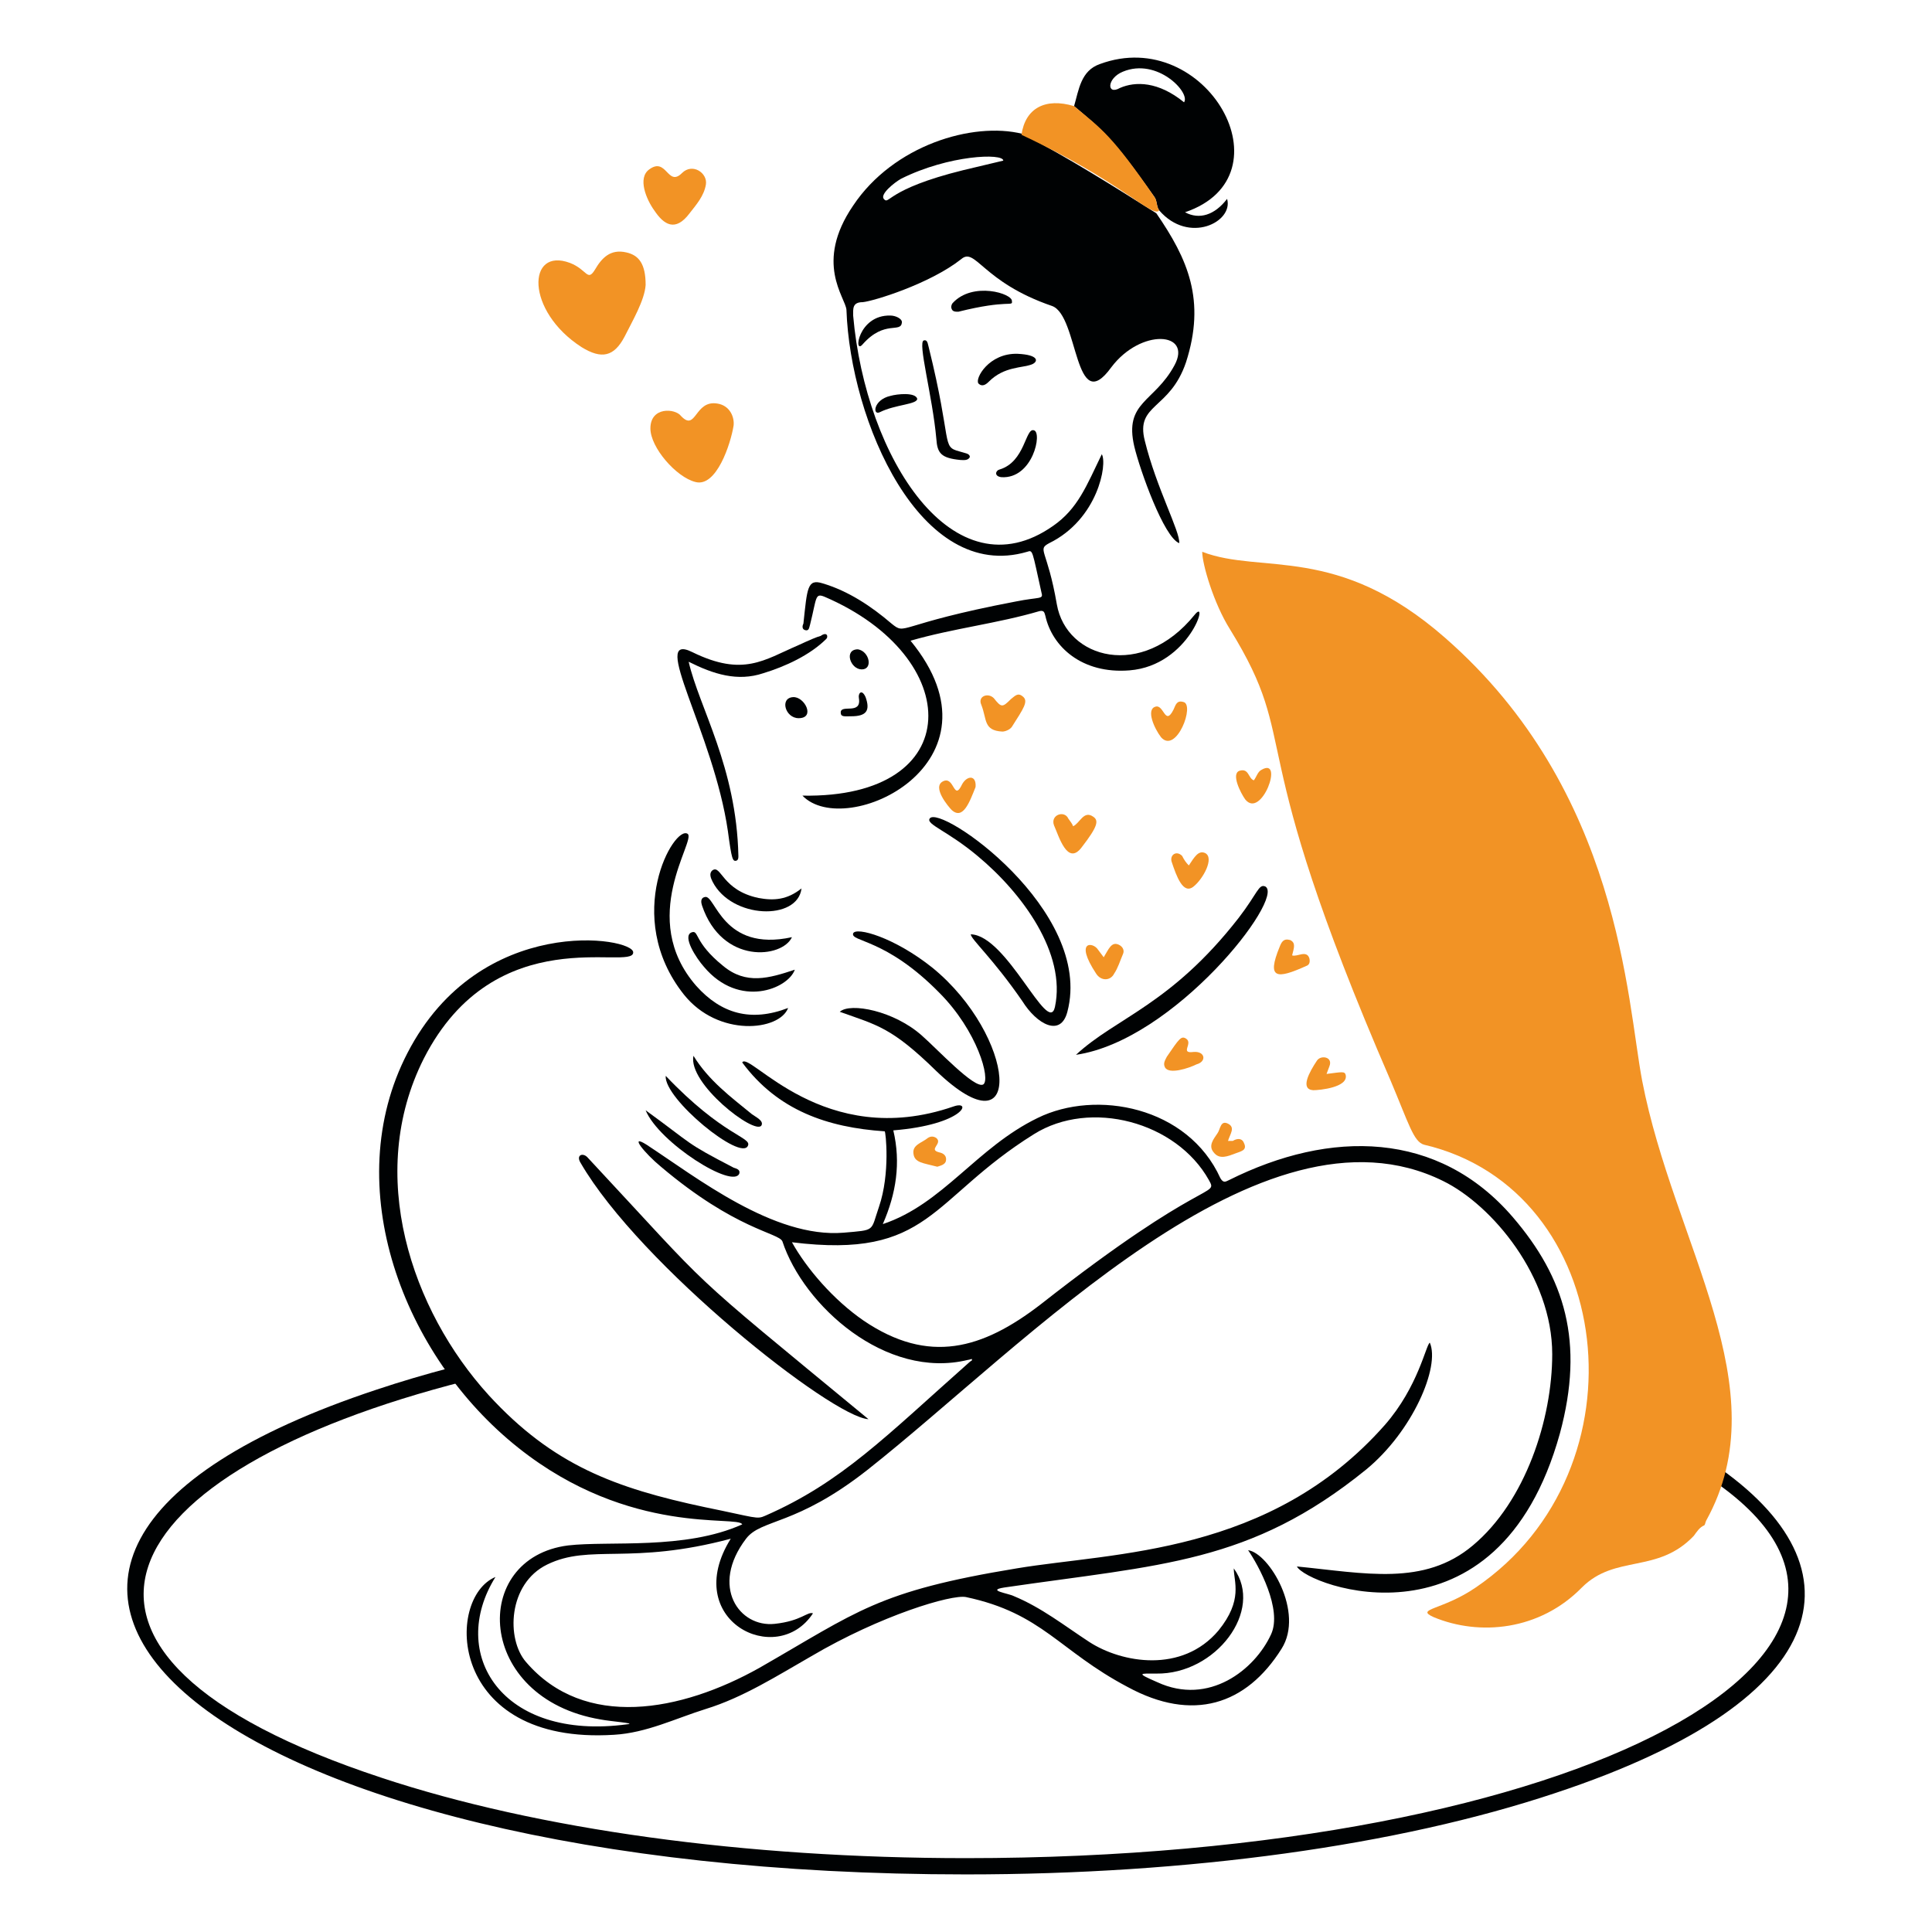 <svg width="100" height="100" viewBox="0 0 100 100" fill="none" xmlns="http://www.w3.org/2000/svg">
<g id="Comfort-Cat--Streamline-Brooklyn.svg">
<g id="comfort-cat--health-care-comfort-cat">
<g id="carpet_1_">
<path id="Vector" d="M50 97.019C10.746 97.019 -7.717 80.931 19.508 71.922C20.725 71.516 22.002 71.138 23.331 70.788L24.107 71.478C5.674 76.16 0.162 85.559 19.756 92.019C27.824 94.692 38.566 96.177 50 96.177C82.049 96.177 101.945 85.014 88.094 76.258L88.322 75.523C96.597 80.888 95.331 87.901 80.492 92.811C72.325 95.534 61.534 97.019 50 97.019Z" fill="#000203"/>
</g>
<g id="Group">
<path id="Vector_2" d="M33.418 14.749C33.368 15.541 32.725 16.631 32.329 17.423C31.784 18.462 31.141 18.61 30.101 17.967C27.181 16.086 27.28 12.77 29.507 13.611C30.398 13.958 30.398 14.601 30.794 13.958C31.141 13.364 31.586 12.869 32.428 13.067C33.071 13.215 33.418 13.661 33.418 14.749Z" fill="#F29325"/>
<path id="Vector_3" d="M33.665 22.175C33.665 21.036 34.952 21.135 35.249 21.531C36.041 22.373 35.942 20.69 37.13 20.888C37.773 20.987 38.021 21.581 37.971 22.026C37.823 22.967 37.081 25.244 35.992 24.947C35.002 24.699 33.665 23.165 33.665 22.175Z" fill="#F29325"/>
<path id="Vector_4" d="M36.537 9.552C36.438 10.146 36.042 10.591 35.695 11.037C34.953 12.027 34.358 11.631 33.864 10.889C33.468 10.344 32.972 9.206 33.616 8.76C34.507 8.117 34.557 9.701 35.299 8.958C35.844 8.414 36.636 8.958 36.537 9.552Z" fill="#F29325"/>
</g>
<g id="Group_2">
<path id="Vector_5" d="M87.67 79.496C85.789 81.475 83.611 80.436 81.878 82.168C79.7 84.396 76.582 84.693 74.206 83.703C73.216 83.257 74.651 83.356 76.384 82.168C85.343 76.08 83.66 61.577 73.711 59.25C73.166 59.102 72.919 58.161 71.978 55.934C64.157 37.866 67.474 38.757 63.662 32.569C62.821 31.233 62.227 29.203 62.227 28.56C65.296 29.748 69.206 28.114 74.8 33.015C83.858 40.935 84.205 51.776 84.997 55.934C86.63 64.398 92.125 71.823 88.313 78.704C88.264 78.802 88.264 78.901 88.214 78.951C87.967 79.05 87.818 79.297 87.67 79.496Z" fill="#F29325"/>
<path id="Vector_6" d="M26.834 74.942C32.626 79.545 38.219 78.407 38.417 78.902C35.447 80.238 31.537 79.743 29.408 79.991C24.309 80.634 24.607 87.911 31.091 89C31.586 89.099 32.972 89.198 32.477 89.247C25.943 90.138 23.171 85.584 25.646 81.624C23.023 82.713 23.171 90.336 31.784 89.792C33.467 89.693 34.952 88.95 36.536 88.455C38.467 87.861 40.249 86.723 41.981 85.733C45.595 83.604 49.258 82.515 50 82.664C53.96 83.505 54.801 85.436 58.365 87.317C61.731 89.148 64.503 88.257 66.335 85.337C67.523 83.456 65.691 80.387 64.602 80.238C65.147 81.03 66.384 83.307 65.79 84.594C64.949 86.426 62.573 88.307 59.9 87.069C58.761 86.574 59.009 86.624 59.85 86.624C62.919 86.673 65.444 83.357 63.86 81.179C63.86 81.872 64.355 82.812 63.068 84.396C61.187 86.624 58.068 86.079 56.385 84.99C55.098 84.149 53.91 83.208 52.475 82.614C52.178 82.466 51.039 82.317 51.98 82.169C60.098 80.981 64.701 80.931 70.691 76.08C73.116 74.1 74.552 70.734 74.007 69.497C73.809 69.596 73.413 71.774 71.681 73.754C65.741 80.486 57.672 80.337 52.623 81.179C45.397 82.367 44.407 83.406 39.308 86.327C35.249 88.604 30.25 89.544 27.23 86.03C26.191 84.842 26.29 81.971 28.319 80.981C30.547 79.892 32.626 81.03 37.823 79.644C35.2 83.852 40.199 86.376 42.08 83.505C41.783 83.406 41.486 83.901 40.1 84.05C38.269 84.248 36.734 82.119 38.615 79.644C39.407 78.605 41.189 79.001 44.901 76.08C53.118 69.596 65.295 56.478 74.7 61.131C77.225 62.369 80.343 66.081 80.343 70.091C80.343 73.457 78.957 77.714 76.235 79.991C73.71 82.119 70.641 81.426 67.127 81.08C67.622 82.07 77.522 85.782 80.739 74.199C82.026 69.447 80.987 66.131 78.314 63.012C74.453 58.508 68.859 58.458 63.612 61.082C63.414 61.181 63.315 61.23 63.167 60.983C61.484 57.27 56.732 56.379 53.712 57.864C50.544 59.399 48.812 62.319 45.694 63.359C46.387 61.775 46.634 60.191 46.238 58.508C49.901 58.211 50.346 56.924 49.356 57.27C42.624 59.597 38.764 54.35 38.417 54.993C40.249 57.468 42.822 58.359 45.792 58.557C45.842 58.557 46.09 60.735 45.495 62.468C45.05 63.755 45.347 63.656 43.664 63.804C40.05 64.101 36.041 60.933 33.467 59.25C32.527 58.656 33.368 59.696 34.21 60.389C38.071 63.656 40.298 63.804 40.496 64.25C41.585 67.566 45.842 71.427 50.099 70.388C50.148 70.388 50.297 70.338 50.297 70.338C50.346 70.437 50.247 70.437 50.198 70.487C45.842 74.348 43.565 76.724 39.605 78.456C39.16 78.654 39.16 78.555 36.486 78.011C31.834 77.021 28.616 75.833 25.3 72.219C21.29 67.814 18.914 60.785 21.934 54.795C25.646 47.518 32.774 50.291 32.774 49.3C32.824 48.508 24.854 47.221 21.092 54.498C17.528 61.379 20.845 70.19 26.834 74.942ZM44.704 68.358C43.12 67.269 41.734 65.636 40.991 64.299C48.169 65.19 48.119 62.072 53.514 58.706C56.435 56.874 60.89 58.062 62.573 61.082C63.068 61.973 62.375 60.834 53.861 67.517C50.841 69.843 48.07 70.635 44.704 68.358Z" fill="#000203"/>
<path id="Vector_7" d="M59.85 11.037C61.484 13.413 62.424 15.541 61.385 18.759C60.543 21.234 58.761 20.887 59.256 22.818C59.85 25.243 61.088 27.52 61.038 28.114C60.246 27.817 59.009 24.352 58.712 23.115C58.167 20.788 59.751 20.838 60.791 18.907C61.731 17.175 59.058 16.977 57.524 19.006C55.593 21.679 55.841 16.333 54.455 15.838C50.841 14.601 50.495 12.769 49.752 13.413C48.119 14.7 45.198 15.591 44.654 15.64C44.109 15.64 44.159 15.987 44.159 16.333C44.802 23.709 49.356 30.837 54.504 27.223C55.791 26.332 56.237 25.144 57.029 23.511C57.326 24.006 56.831 26.877 54.306 28.114C53.663 28.461 54.207 28.411 54.702 31.282C55.197 34.104 59.108 35.193 61.83 31.827C62.622 30.837 61.583 34.45 58.464 34.698C55.989 34.896 54.455 33.46 54.108 31.876C54.059 31.728 54.059 31.579 53.811 31.629C51.633 32.272 49.356 32.52 47.129 33.163C52.326 39.499 43.763 43.509 41.535 41.182C50.099 41.331 49.95 34.005 42.674 30.886C42.179 30.688 42.278 30.936 41.931 32.322C41.882 32.47 41.882 32.668 41.684 32.619C41.486 32.569 41.535 32.371 41.585 32.272C41.783 30.441 41.783 29.946 42.575 30.193C43.911 30.589 45.099 31.381 46.139 32.272C46.931 32.916 46.337 32.322 52.574 31.134C53.811 30.886 54.009 31.035 53.91 30.688C53.415 28.461 53.465 28.461 53.168 28.56C47.624 30.193 44.01 21.778 43.812 16.036C43.763 15.393 42.129 13.611 44.159 10.641C46.238 7.522 50.346 6.285 52.92 6.928C55.296 8.166 57.573 9.601 59.85 11.037ZM51.93 8.314C51.93 7.918 49.109 8.017 46.634 9.255C46.287 9.453 45.545 10.047 45.743 10.294C46.04 10.641 45.842 9.799 49.851 8.809L51.93 8.314Z" fill="#000203"/>
<path id="Vector_8" d="M55.594 5.493C55.841 4.651 55.94 3.661 56.93 3.315C62.425 1.285 66.88 9.106 61.336 10.987C62.078 11.383 62.87 11.136 63.514 10.294C63.86 11.482 61.534 12.67 59.999 10.888C59.851 10.69 59.9 10.393 59.752 10.195C57.524 7.027 56.98 6.681 55.594 5.493ZM61.286 5.295C61.633 4.8 59.9 2.968 58.118 3.711C57.277 4.057 57.277 4.948 57.97 4.552C58.762 4.206 59.95 4.206 61.286 5.295Z" fill="#000203"/>
<path id="Vector_9" d="M44.952 73.457C43.071 73.358 33.121 65.487 30.052 60.191C29.804 59.794 30.151 59.646 30.398 59.894C37.229 67.219 35.051 65.289 44.952 73.457Z" fill="#000203"/>
<path id="Vector_10" d="M43.466 52.37C44.01 51.875 46.287 52.32 47.723 53.607C48.515 54.3 50.445 56.379 50.891 56.132C51.287 55.884 50.594 53.36 48.614 51.38C45.842 48.558 44.01 48.756 44.159 48.31C44.307 47.964 46.287 48.508 48.267 50.093C52.574 53.607 53.118 59.894 48.465 55.439C46.139 53.162 45.396 53.063 43.466 52.37Z" fill="#000203"/>
<path id="Vector_11" d="M55.594 5.493C57.029 6.681 57.574 7.027 59.752 10.195C59.9 10.393 59.851 10.69 59.999 10.888C59.702 11.334 57.97 9.354 52.871 6.978C53.069 5.592 54.109 5.047 55.594 5.493Z" fill="#F29325"/>
<path id="Vector_12" d="M50.247 48.36C52.128 48.409 54.257 53.657 54.603 52.122C55.197 49.35 52.92 46.231 50.594 44.301C49.06 43.014 47.921 42.667 48.119 42.37C48.614 41.578 56.633 47.122 55.247 52.37C54.9 53.706 53.663 53.013 52.92 51.825C51.386 49.597 50.247 48.607 50.247 48.36Z" fill="#000203"/>
<path id="Vector_13" d="M42.773 33.065C41.932 33.906 40.645 34.5 39.507 34.846C38.17 35.292 36.932 34.896 35.645 34.252C36.19 36.629 38.12 39.697 38.219 44.301C38.219 44.4 38.219 44.499 38.12 44.548C37.922 44.598 37.873 44.499 37.675 43.014C36.932 37.916 33.566 32.619 35.843 33.758C38.467 35.044 39.556 34.154 41.288 33.411C41.932 33.114 42.279 32.965 42.477 32.916C42.823 32.669 42.873 32.965 42.773 33.065Z" fill="#000203"/>
<path id="Vector_14" d="M40.793 52.172C40.348 53.359 37.18 53.706 35.398 51.478C32.18 47.419 34.903 42.667 35.596 43.162C36.041 43.509 32.972 47.518 36.041 51.033C37.328 52.468 38.863 52.914 40.793 52.172Z" fill="#000203"/>
<path id="Vector_15" d="M55.692 54.597C57.771 52.666 60.593 52.023 64.107 47.518C65.097 46.231 65.147 45.736 65.493 45.885C66.533 46.479 60.791 53.855 55.692 54.597Z" fill="#000203"/>
<path id="Vector_16" d="M41.139 50.191C40.793 51.181 38.268 52.221 36.437 50.043C36.041 49.597 35.298 48.459 35.793 48.261C36.189 48.112 35.892 48.756 37.427 49.993C38.615 50.983 39.803 50.637 41.139 50.191Z" fill="#000203"/>
<path id="Vector_17" d="M40.991 48.508C40.496 49.597 37.378 49.944 36.338 46.875C36.289 46.726 36.239 46.479 36.487 46.429C37.031 46.281 37.378 49.3 40.991 48.508Z" fill="#000203"/>
<path id="Vector_18" d="M49.703 23.808C48.713 23.709 48.515 23.462 48.465 22.719C48.267 20.491 47.475 17.67 47.822 17.62C48.02 17.571 48.02 17.819 48.069 17.967C49.307 22.966 48.713 23.115 49.653 23.363C49.95 23.462 50.198 23.462 50.198 23.66C50.099 23.858 49.851 23.808 49.703 23.808Z" fill="#000203"/>
<path id="Vector_19" d="M41.486 45.984C41.288 47.667 37.873 47.568 36.883 45.637C36.784 45.439 36.685 45.192 36.883 45.043C37.328 44.746 37.378 46.083 39.259 46.479C40.051 46.627 40.744 46.578 41.486 45.984Z" fill="#000203"/>
<path id="Vector_20" d="M33.418 57.468C35.943 59.3 35.398 59.102 37.972 60.438C38.12 60.487 38.319 60.537 38.269 60.735C37.972 61.577 34.111 59.151 33.418 57.468Z" fill="#000203"/>
<path id="Vector_21" d="M51.881 37.866C50.891 37.816 51.089 37.222 50.792 36.48C50.594 36.035 51.139 35.837 51.436 36.133C51.832 36.629 51.881 36.629 52.327 36.183C52.525 36.035 52.673 35.837 52.921 36.035C53.267 36.282 52.97 36.678 52.376 37.618C52.277 37.767 52.03 37.866 51.881 37.866Z" fill="#F29325"/>
<path id="Vector_22" d="M34.457 55.686C37.427 58.804 38.912 58.854 38.714 59.3C38.367 60.141 34.358 56.874 34.457 55.686Z" fill="#000203"/>
<path id="Vector_23" d="M55.544 42.766C55.89 42.618 56.088 41.925 56.583 42.271C56.88 42.469 56.831 42.766 55.989 43.855C55.247 44.845 54.801 43.261 54.554 42.717C54.356 42.172 55.098 41.925 55.296 42.37C55.395 42.519 55.494 42.618 55.544 42.766Z" fill="#F29325"/>
<path id="Vector_24" d="M35.893 54.647C36.685 55.934 37.824 56.775 38.913 57.666C39.111 57.815 39.556 58.013 39.408 58.26C39.061 58.755 35.596 56.082 35.893 54.647Z" fill="#000203"/>
<path id="Vector_25" d="M60.098 38.163C59.752 37.717 59.306 36.727 59.801 36.579C60.247 36.43 60.296 37.618 60.742 36.727C60.841 36.529 60.89 36.232 61.237 36.331C61.88 36.43 60.89 39.054 60.098 38.163Z" fill="#F29325"/>
<path id="Vector_26" d="M61.533 44.796C61.83 44.35 62.028 44.004 62.375 44.152C62.87 44.4 62.276 45.489 61.781 45.885C61.236 46.33 60.89 45.34 60.642 44.598C60.543 44.251 60.89 44.004 61.187 44.301C61.286 44.499 61.385 44.647 61.533 44.796Z" fill="#F29325"/>
<path id="Vector_27" d="M57.128 49.548C57.375 49.152 57.524 48.706 57.92 48.904C58.118 49.003 58.217 49.201 58.118 49.399C57.969 49.746 57.87 50.093 57.672 50.389C57.474 50.785 56.979 50.785 56.732 50.389C55.593 48.657 56.583 48.756 56.831 49.152L57.128 49.548Z" fill="#F29325"/>
<path id="Vector_28" d="M52.673 18.313C53.762 18.363 53.762 18.709 53.416 18.858C52.921 19.056 51.98 18.957 51.188 19.749C51.04 19.897 50.842 20.046 50.644 19.848C50.446 19.6 51.188 18.264 52.673 18.313Z" fill="#000203"/>
<path id="Vector_29" d="M49.604 16.135C49.456 16.135 49.307 16.135 49.258 15.987C49.208 15.888 49.258 15.739 49.307 15.69C50.347 14.551 52.426 15.195 52.376 15.591C52.426 15.888 52.178 15.492 49.604 16.135Z" fill="#000203"/>
<path id="Vector_30" d="M50.495 40.737C50.198 41.479 49.852 42.469 49.258 41.925C49.109 41.776 48.218 40.737 48.812 40.44C49.406 40.143 49.357 41.529 49.802 40.588C50.05 40.143 50.545 40.093 50.495 40.737Z" fill="#F29325"/>
<path id="Vector_31" d="M64.899 40.39C65.048 40.192 65.097 39.945 65.295 39.846C66.483 39.153 65.295 42.42 64.454 41.38C64.206 41.034 63.711 40.044 64.157 39.895C64.652 39.747 64.602 40.291 64.899 40.39Z" fill="#F29325"/>
<path id="Vector_32" d="M68.662 55.587C69.454 55.488 69.602 55.439 69.652 55.637C69.8 56.28 68.315 56.429 67.969 56.429C67.276 56.379 67.771 55.488 68.167 54.894C68.365 54.597 69.008 54.696 68.81 55.191L68.662 55.587Z" fill="#F29325"/>
<path id="Vector_33" d="M66.88 49.449C67.127 49.548 67.622 49.152 67.771 49.597C67.82 49.795 67.771 49.944 67.622 49.993C66.088 50.687 65.543 50.687 66.236 49.003C66.335 48.756 66.434 48.558 66.781 48.657C67.078 48.805 66.979 49.053 66.88 49.449Z" fill="#F29325"/>
<path id="Vector_34" d="M60.296 55.24C60.197 55.042 60.296 54.894 60.395 54.696C61.038 53.755 61.137 53.607 61.385 53.755C61.781 54.003 61.038 54.547 61.781 54.449C62.375 54.399 62.474 54.944 61.929 55.092C61.533 55.29 60.494 55.636 60.296 55.24Z" fill="#F29325"/>
<path id="Vector_35" d="M51.832 24.699C51.436 24.649 51.535 24.352 51.733 24.303C53.069 23.907 53.069 22.125 53.515 22.273C53.96 22.372 53.465 24.798 51.832 24.699Z" fill="#000203"/>
<path id="Vector_36" d="M63.562 59.052H63.81C64.058 58.904 64.305 58.904 64.404 59.201C64.552 59.547 64.206 59.597 63.959 59.696C63.562 59.844 63.117 60.042 62.82 59.646C62.523 59.3 62.82 58.953 63.018 58.656C63.166 58.458 63.166 57.963 63.562 58.161C63.959 58.359 63.661 58.706 63.562 59.052Z" fill="#F29325"/>
<path id="Vector_37" d="M48.515 60.389C47.773 60.191 47.327 60.191 47.278 59.696C47.228 59.25 47.723 59.151 48.02 58.904C48.169 58.805 48.317 58.805 48.466 58.904C48.812 59.201 48.02 59.498 48.614 59.646C48.862 59.696 49.01 59.844 48.961 60.092C48.911 60.29 48.664 60.339 48.515 60.389Z" fill="#F29325"/>
<path id="Vector_38" d="M46.09 16.333C46.337 16.333 46.684 16.482 46.684 16.68C46.634 17.274 45.793 16.531 44.654 17.818C44.159 18.412 44.407 16.284 46.09 16.333Z" fill="#000203"/>
<path id="Vector_39" d="M47.476 20.64C47.476 20.937 46.337 20.937 45.545 21.333C45.149 21.531 45.199 20.689 46.09 20.491C46.436 20.392 47.377 20.293 47.476 20.64Z" fill="#000203"/>
<path id="Vector_40" d="M41.338 37.173C40.645 37.173 40.348 36.133 41.041 36.084C41.635 36.034 42.229 37.173 41.338 37.173Z" fill="#000203"/>
<path id="Vector_41" d="M44.06 37.074C43.714 37.074 43.516 37.123 43.516 36.876C43.516 36.431 44.605 37.025 44.456 36.133C44.407 35.886 44.605 35.639 44.803 36.084C45.05 36.777 44.852 37.074 44.06 37.074Z" fill="#000203"/>
<path id="Vector_42" d="M44.407 33.609C45.001 33.708 45.199 34.648 44.605 34.648C44.011 34.648 43.664 33.609 44.407 33.609Z" fill="#000203"/>
</g>
</g>
</g>
</svg>

